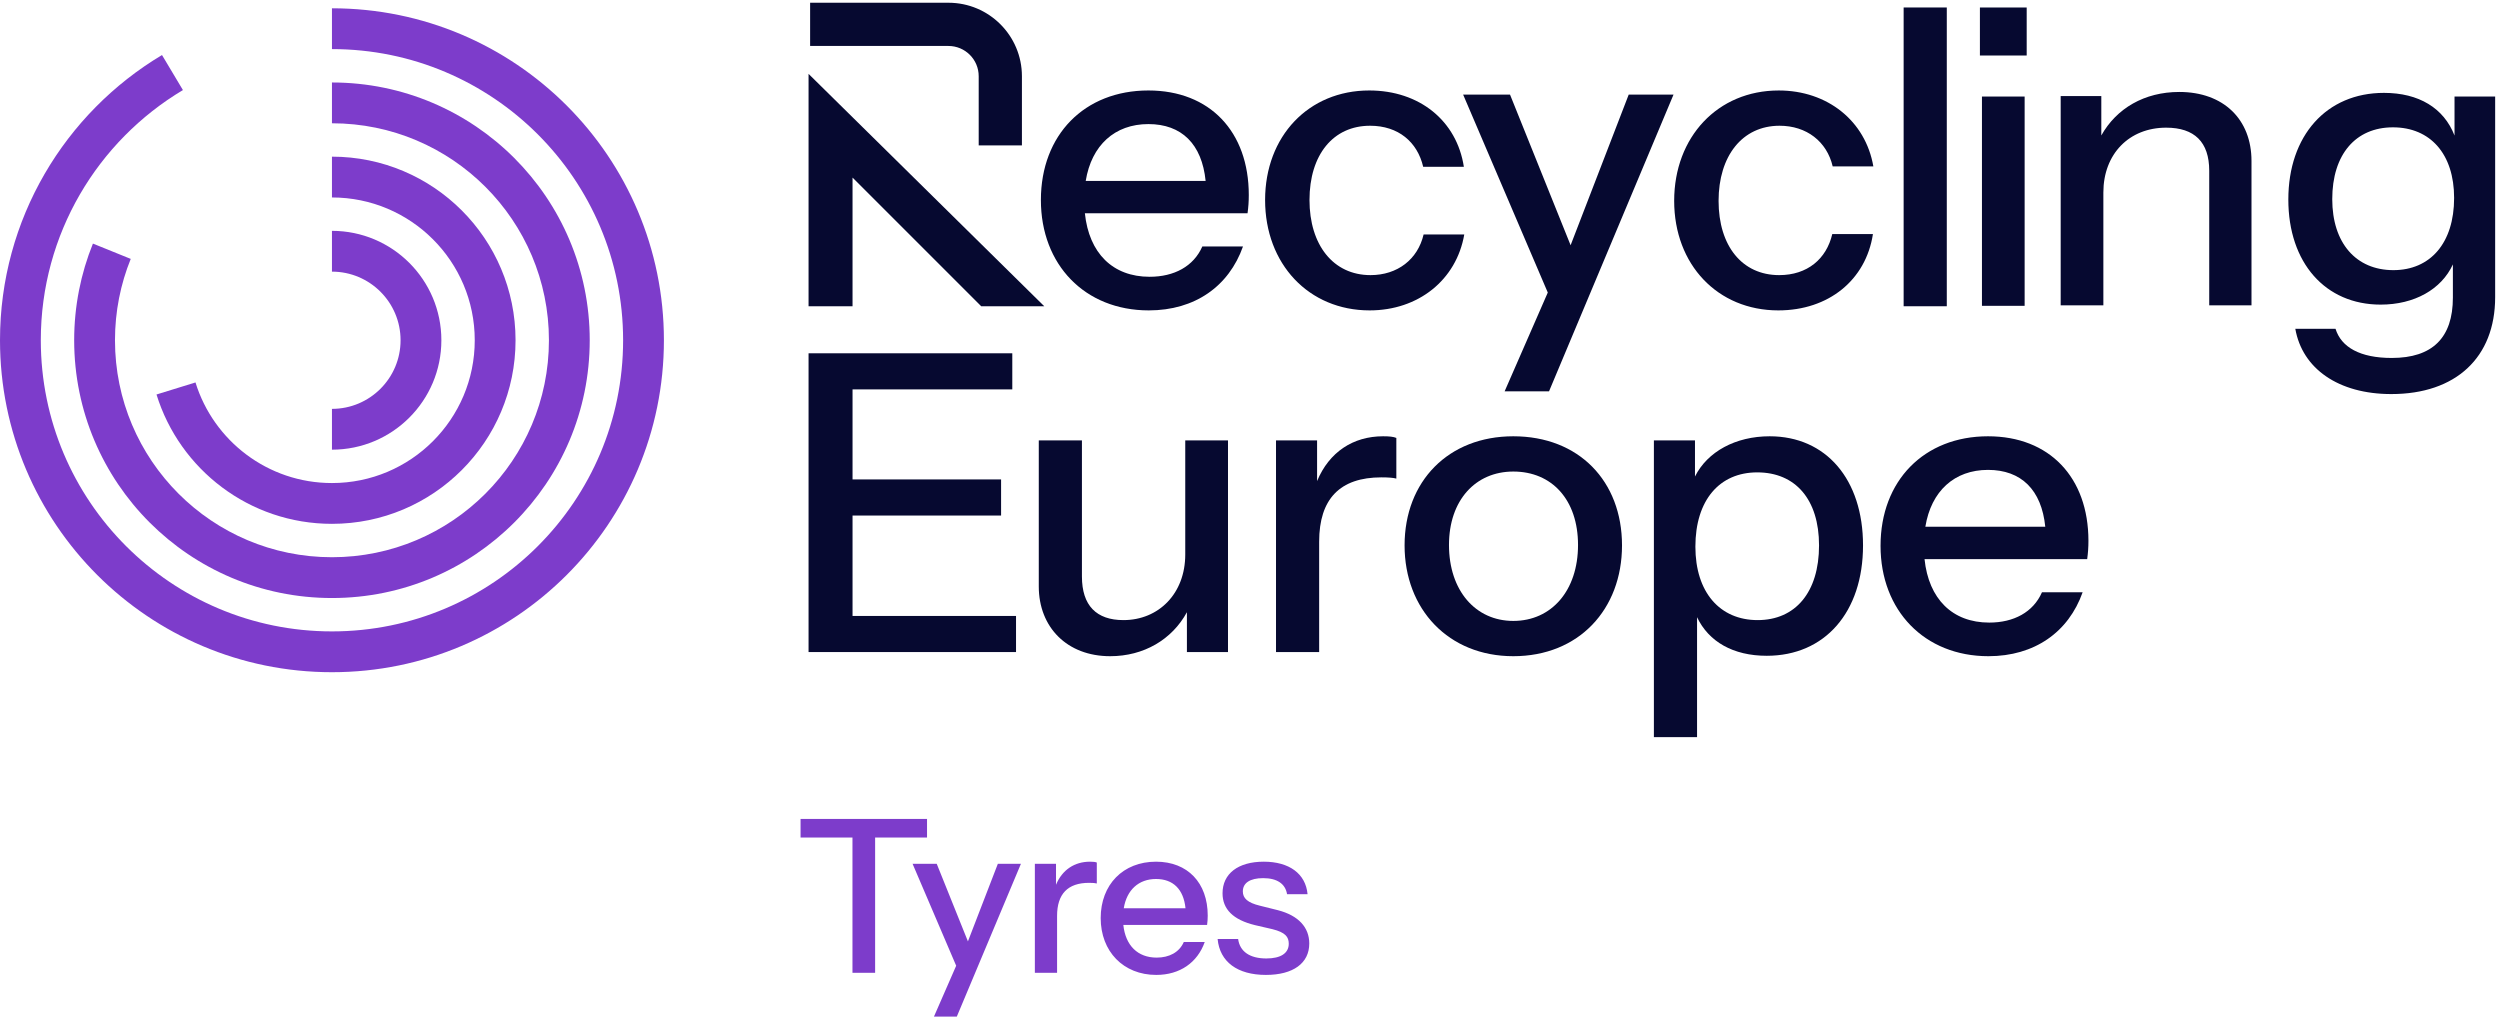 <svg width="246" height="101" viewBox="0 0 246 101" fill="none" xmlns="http://www.w3.org/2000/svg">
<path d="M83.883 95.722V82.415H78.775V80.586H91.22V82.415H86.112V95.722H83.883ZM91.902 100.031L94.088 95.028L89.799 85.001H92.175L95.244 92.632L98.187 85.001H100.458L94.151 100.031H91.902ZM101.83 95.722V85.001H103.911V87.061C104.521 85.589 105.74 84.79 107.253 84.79C107.569 84.79 107.779 84.811 107.926 84.874V86.934C107.779 86.892 107.527 86.871 107.169 86.871C105.067 86.871 104.016 87.965 104.016 90.13V95.722H101.83ZM113.774 95.932C110.536 95.932 108.308 93.62 108.308 90.34C108.308 87.04 110.515 84.79 113.753 84.79C116.864 84.79 118.84 86.871 118.84 90.088C118.84 90.424 118.819 90.697 118.777 91.013H110.536C110.747 93.031 111.945 94.229 113.816 94.229C115.056 94.229 116.044 93.704 116.485 92.695H118.546C117.831 94.713 116.107 95.932 113.774 95.932ZM113.753 86.493C112.05 86.493 110.873 87.565 110.578 89.373H116.654C116.464 87.502 115.434 86.493 113.753 86.493ZM124.565 95.932C121.769 95.932 120.024 94.65 119.814 92.4H121.832C122 93.641 122.988 94.313 124.607 94.313C126.036 94.313 126.814 93.788 126.814 92.863C126.814 92.19 126.478 91.749 125.217 91.433L123.493 91.034C121.328 90.508 120.298 89.457 120.298 87.901C120.298 85.968 121.832 84.79 124.355 84.79C126.856 84.79 128.475 85.968 128.664 87.986H126.646C126.478 86.956 125.658 86.409 124.292 86.409C122.988 86.409 122.295 86.892 122.295 87.712C122.295 88.385 122.757 88.826 123.976 89.121L125.742 89.562C127.781 90.088 128.832 91.265 128.832 92.842C128.832 94.776 127.256 95.932 124.565 95.932Z" fill="#7D3CCB"/>
<path d="M7.299 33.481C7.299 30.121 7.954 26.909 9.144 23.969L12.865 25.476C11.865 27.945 11.314 30.646 11.314 33.481C11.314 45.273 20.873 54.831 32.664 54.831C44.456 54.831 54.015 45.273 54.015 33.481C54.015 21.69 44.456 12.131 32.664 12.131V8.116C46.673 8.116 58.029 19.473 58.029 33.481C58.029 47.49 46.673 58.846 32.664 58.846C18.656 58.846 7.299 47.49 7.299 33.481Z" fill="#7D3CCB"/>
<path d="M46.715 33.481C46.715 25.721 40.424 19.43 32.664 19.43V15.415C42.641 15.415 50.73 23.503 50.73 33.481C50.73 43.458 42.641 51.546 32.664 51.546C24.542 51.546 17.676 46.188 15.4 38.818L19.236 37.633C21.007 43.368 26.352 47.532 32.664 47.532C40.424 47.532 46.715 41.241 46.715 33.481Z" fill="#7D3CCB"/>
<path d="M39.416 33.481C39.416 29.752 36.393 26.729 32.664 26.729V22.715C38.61 22.715 43.431 27.535 43.431 33.481C43.431 39.427 38.61 44.248 32.664 44.248V40.233C36.393 40.233 39.416 37.21 39.416 33.481Z" fill="#7D3CCB"/>
<path d="M0 33.481C0 21.549 6.398 11.114 15.941 5.416L18 8.863C9.62 13.866 4.015 23.02 4.015 33.481C4.015 49.303 16.841 62.13 32.664 62.13C48.487 62.13 61.314 49.303 61.314 33.481C61.314 17.658 48.487 4.831 32.664 4.831V0.816C50.704 0.816 65.329 15.441 65.329 33.481C65.329 51.521 50.704 66.145 32.664 66.145C14.624 66.145 0 51.521 0 33.481Z" fill="#7D3CCB"/>
<path d="M195.662 64.57C189.374 64.57 185.046 60.079 185.046 53.709C185.046 47.299 189.333 42.93 195.621 42.93C201.664 42.93 205.502 46.972 205.502 53.219C205.502 53.872 205.461 54.403 205.379 55.016H189.374C189.782 58.935 192.109 61.263 195.743 61.263C198.152 61.263 200.071 60.242 200.929 58.282H204.93C203.542 62.202 200.194 64.57 195.662 64.57ZM195.621 46.237C192.314 46.237 190.027 48.319 189.455 51.831H201.255C200.888 48.197 198.887 46.237 195.621 46.237Z" fill="#060930"/>
<path d="M173.849 64.529C170.542 64.529 168.133 63.141 166.99 60.732V72.532H162.743V43.338H166.786V46.89C168.011 44.44 170.787 42.93 174.135 42.93C179.688 42.93 183.322 47.176 183.322 53.668C183.322 60.242 179.566 64.529 173.849 64.529ZM172.951 61.018C176.667 61.018 178.994 58.282 178.994 53.668C178.994 49.136 176.667 46.482 172.91 46.482C169.195 46.482 166.826 49.218 166.826 53.791C166.826 58.282 169.236 61.018 172.951 61.018Z" fill="#060930"/>
<path d="M148.909 64.57C142.539 64.57 138.211 59.956 138.211 53.668C138.211 47.339 142.539 42.93 148.909 42.93C155.36 42.93 159.606 47.339 159.606 53.668C159.606 59.956 155.36 64.57 148.909 64.57ZM148.909 61.099C152.665 61.099 155.278 58.119 155.278 53.627C155.278 49.177 152.706 46.4 148.909 46.4C145.193 46.4 142.58 49.218 142.58 53.627C142.58 58.119 145.193 61.099 148.909 61.099Z" fill="#060930"/>
<path d="M125.559 64.162V43.338H129.601V47.339C130.785 44.481 133.153 42.93 136.093 42.93C136.706 42.93 137.114 42.971 137.4 43.093V47.094C137.114 47.013 136.624 46.972 135.93 46.972C131.847 46.972 129.805 49.095 129.805 53.301V64.162H125.559Z" fill="#060930"/>
<path d="M109.239 64.57C104.992 64.57 102.216 61.712 102.216 57.71V43.338H106.462V56.73C106.462 59.589 107.891 61.018 110.545 61.018C114.016 61.018 116.629 58.404 116.629 54.566V43.338H120.835V64.162H116.792V60.242C115.323 62.937 112.546 64.57 109.239 64.57Z" fill="#060930"/>
<path d="M79.562 64.162V34.764H99.61V38.316H83.89V47.176H98.507V50.729H83.89V60.61H99.977V64.162H79.562Z" fill="#060930"/>
<path d="M187.318 30.135V0.736H191.564V30.135H187.318Z" fill="#060930"/>
<path d="M175.029 8.903C169.026 8.903 164.739 13.476 164.739 19.764C164.739 26.052 169.026 30.543 174.988 30.543C179.928 30.543 183.603 27.562 184.297 23.03L180.296 23.03C179.724 25.48 177.846 27.072 175.069 27.072C171.436 27.072 169.108 24.214 169.108 19.764C169.108 15.354 171.436 12.373 175.11 12.373C177.764 12.373 179.765 13.925 180.337 16.375L184.338 16.375C183.562 11.883 179.806 8.903 175.029 8.903Z" fill="#060930"/>
<path d="M148.056 38.505L152.302 28.787L143.973 9.311H148.587L154.548 24.132L160.264 9.311H164.674L152.425 38.505H148.056Z" fill="#060930"/>
<path d="M134.775 30.543C128.773 30.543 124.486 25.97 124.486 19.682C124.486 13.394 128.773 8.902 134.734 8.902C139.675 8.902 143.349 11.883 144.044 16.415H140.042C139.471 13.965 137.592 12.373 134.816 12.373C131.182 12.373 128.854 15.231 128.854 19.682C128.854 24.091 131.182 27.072 134.857 27.072C137.511 27.072 139.511 25.52 140.083 23.071H144.084C143.309 27.562 139.552 30.543 134.775 30.543Z" fill="#060930"/>
<path d="M113.04 30.543C106.752 30.543 102.424 26.051 102.424 19.682C102.424 13.271 106.712 8.902 113 8.902C119.042 8.902 122.881 12.945 122.881 19.192C122.881 19.845 122.84 20.376 122.758 20.988H106.752C107.161 24.908 109.488 27.235 113.122 27.235C115.531 27.235 117.45 26.215 118.308 24.255H122.309C120.921 28.174 117.573 30.543 113.04 30.543ZM113 12.21C109.692 12.21 107.406 14.292 106.834 17.803H118.634C118.267 14.169 116.266 12.21 113 12.21Z" fill="#060930"/>
<path d="M79.562 8.391V30.134H83.89V17.476L96.548 30.134H102.754L79.562 7.269V8.391Z" fill="#060930"/>
<path fill-rule="evenodd" clip-rule="evenodd" d="M96.304 14.306L96.304 7.501C96.304 5.856 94.971 4.523 93.327 4.523L79.716 4.523L79.716 0.27L93.327 0.27C97.32 0.27 100.557 3.507 100.557 7.501L100.557 14.306L96.304 14.306Z" fill="#060930"/>
<path d="M235.307 38.776C230.098 38.776 226.545 36.273 225.859 32.356H229.816C230.381 34.173 232.238 35.223 235.348 35.223C239.345 35.223 241.364 33.244 241.364 29.287V26.017C240.233 28.48 237.568 29.974 234.257 29.974C228.806 29.974 225.172 25.855 225.172 19.637C225.172 13.338 228.927 9.139 234.58 9.139C238.012 9.139 240.475 10.633 241.525 13.338V9.502H245.523V29.247C245.523 35.182 241.646 38.776 235.307 38.776ZM235.509 26.582C239.143 26.582 241.485 23.917 241.485 19.475C241.485 15.155 239.143 12.53 235.469 12.53C231.794 12.53 229.493 15.195 229.493 19.596C229.493 23.917 231.835 26.582 235.509 26.582Z" fill="#060930"/>
<path d="M202.771 30.045V9.453H206.769V13.329C208.263 10.664 211.009 9.049 214.441 9.049C218.801 9.049 221.547 11.754 221.547 15.832V30.045H217.388V16.801C217.388 13.975 215.935 12.562 213.149 12.562C209.515 12.562 206.971 15.146 206.971 18.941V30.045H202.771Z" fill="#060930"/>
<path d="M194.823 5.462V0.738H199.426V5.462H194.823ZM195.024 30.093V9.5H199.224V30.093H195.024Z" fill="#060930"/>
</svg>

